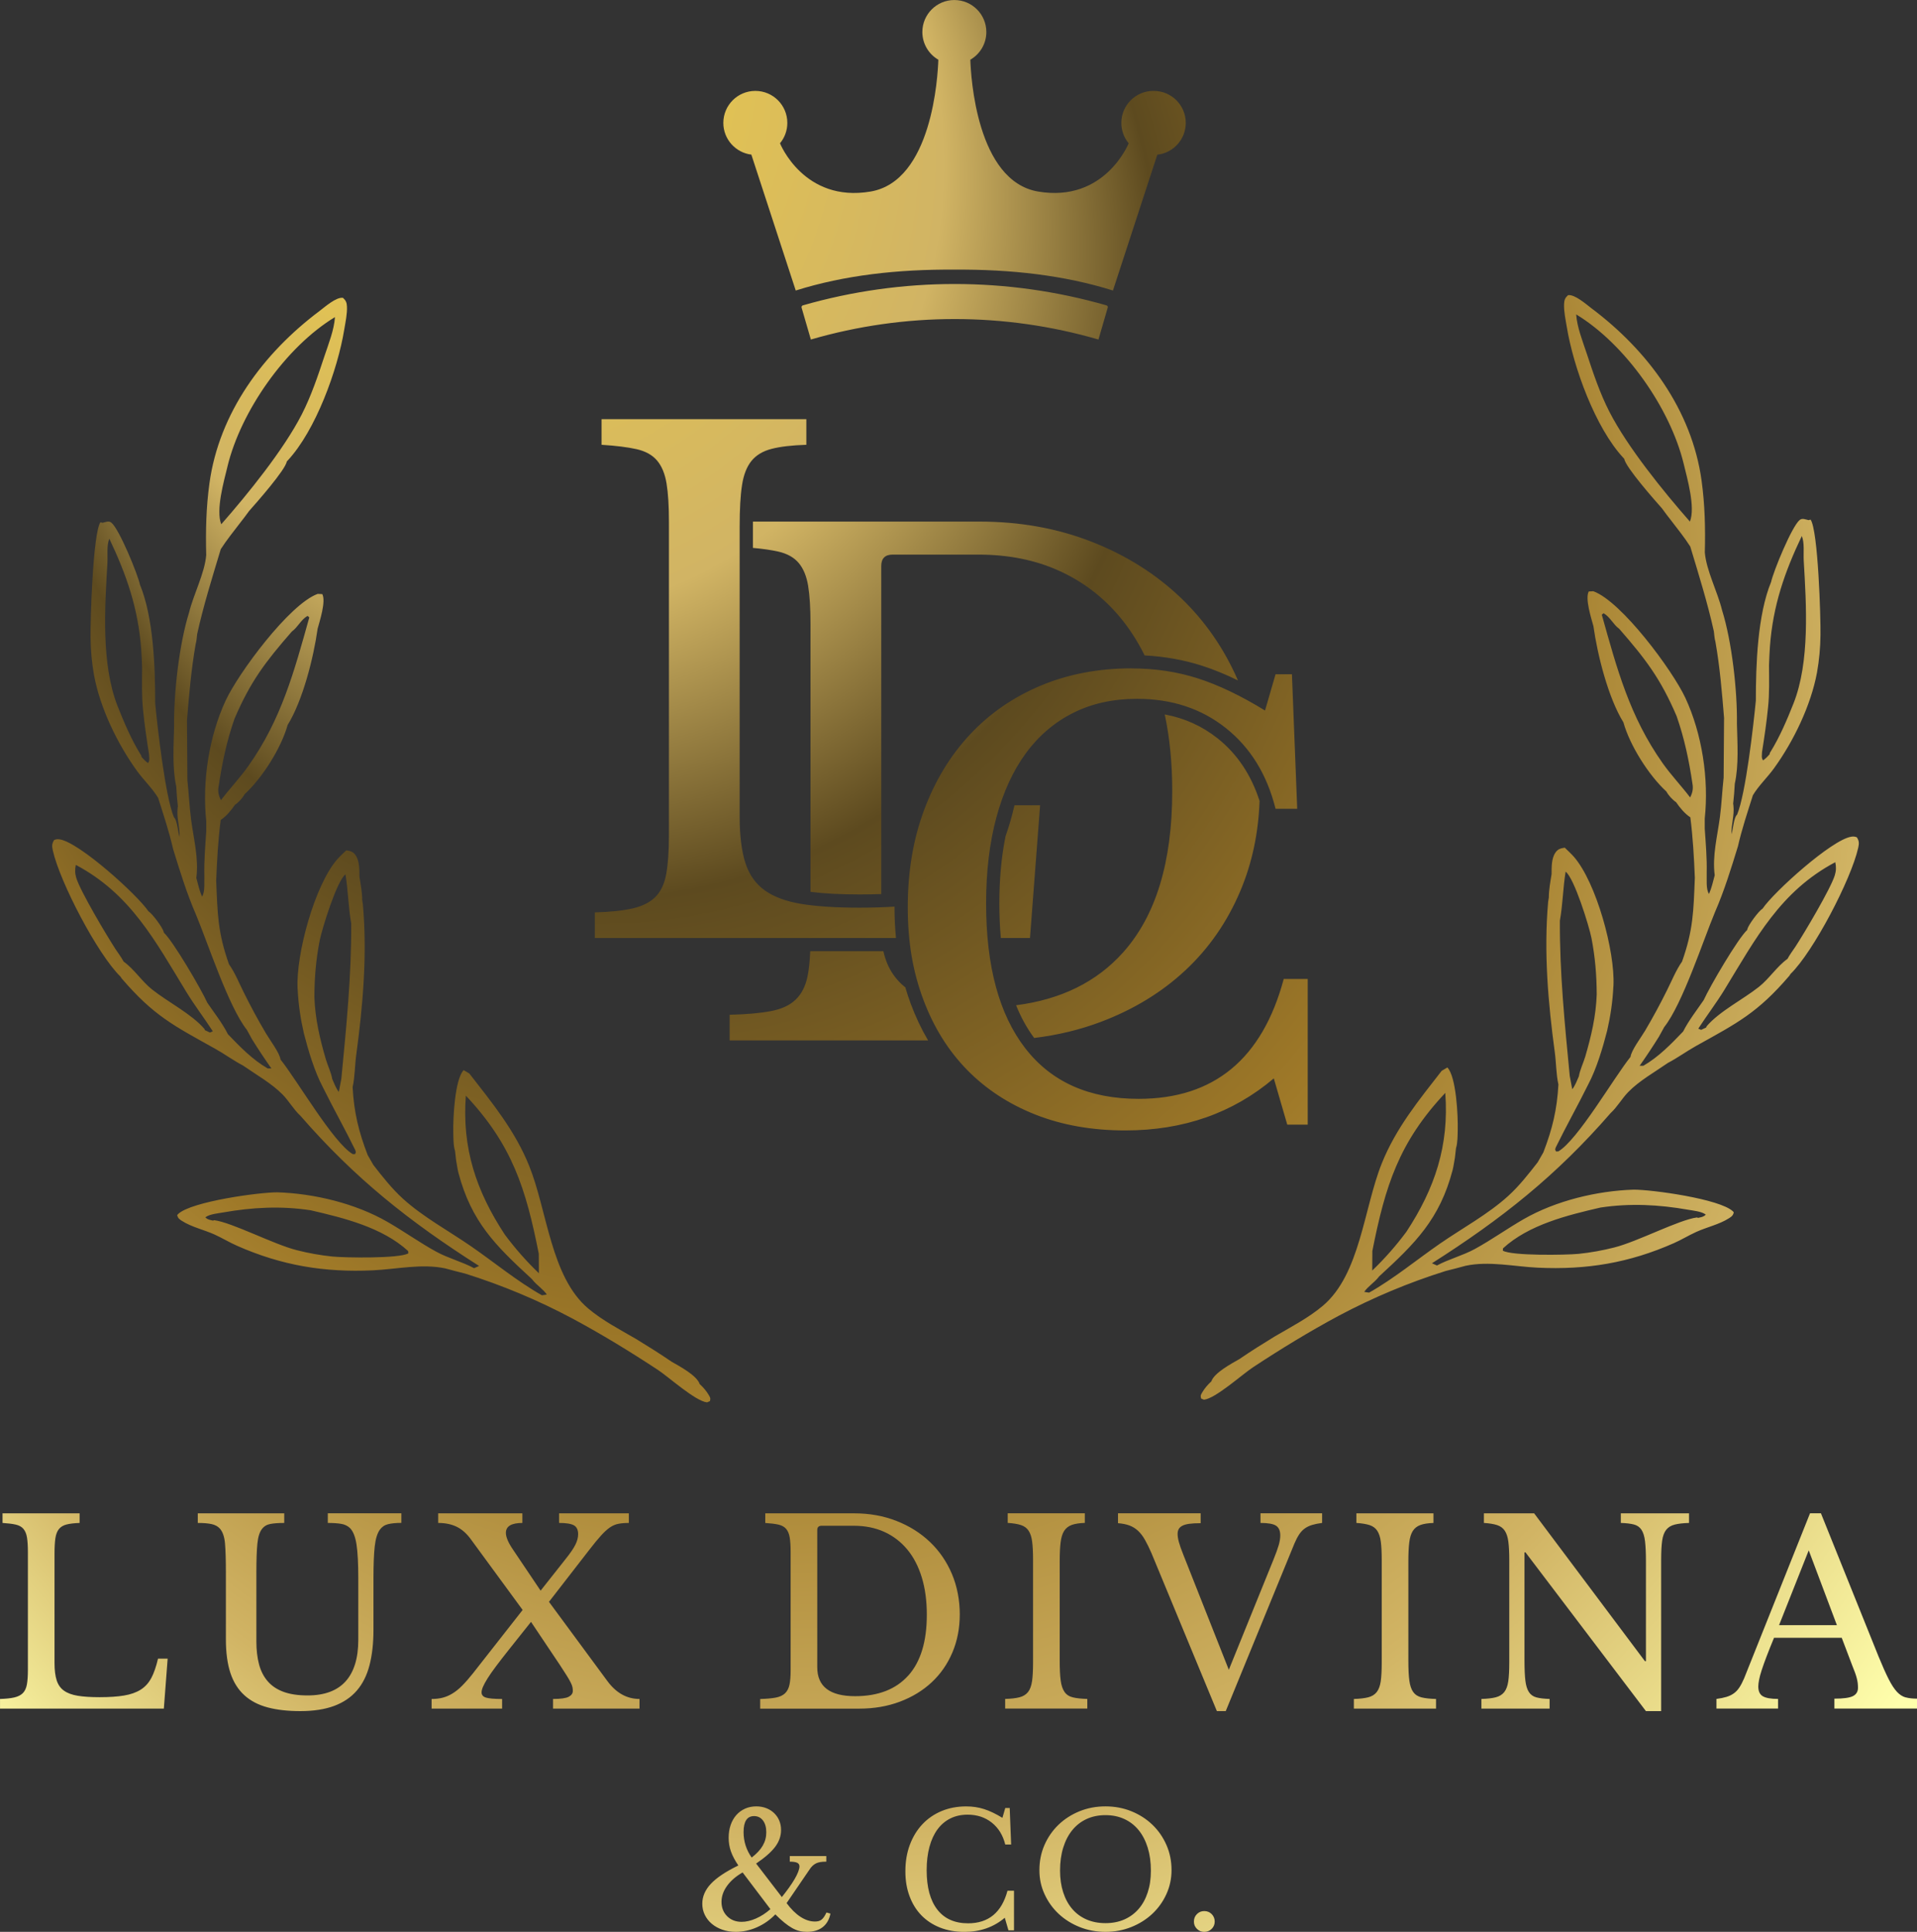 <?xml version="1.0" encoding="UTF-8"?>
<svg id="Layer_2" data-name="Layer 2" xmlns="http://www.w3.org/2000/svg" xmlns:xlink="http://www.w3.org/1999/xlink" viewBox="0 0 724.34 729.79">
  <rect x="0" y="0" width="724.34" height="729.79" fill="#333333" stroke="none"/>
  <defs>
    <style>
      .cls-1 {
        fill: url(#radial-gradient);
      }
    </style>
    <radialGradient id="radial-gradient" cx="362.17" cy="364.9" fx="119.32" fy="-49.52" r="498.13" gradientTransform="translate(0 -27.19) scale(1 1.07)" gradientUnits="userSpaceOnUse">
      <stop offset="0" stop-color="#fedb37"/>
      <stop offset=".32" stop-color="#d1b464"/>
      <stop offset=".43" stop-color="#5d4a1f"/>
      <stop offset=".61" stop-color="#9f7928"/>
      <stop offset=".79" stop-color="#d1b464"/>
      <stop offset=".94" stop-color="#ffffac"/>
    </radialGradient>
  </defs>
  <g id="Layer_1-2" data-name="Layer 1">
    <path class="cls-1" d="M337.99,342.62v-.13c-4.03.26-8.43.4-13.2.4-8.83,0-16.13-.46-21.89-1.4-5.77-.93-10.4-2.63-13.87-5.09-3.48-2.46-5.95-5.94-7.39-10.44-1.44-4.49-2.16-10.3-2.16-17.43v-109.7c0-6.45.29-11.63.89-15.53.59-3.9,1.78-6.96,3.56-9.16,1.79-2.21,4.33-3.73,7.64-4.58s7.68-1.36,13.11-1.53v-9.67h-77.38v9.67c5.43.34,9.84.89,13.24,1.65,3.39.77,5.98,2.21,7.76,4.33,1.78,2.12,2.97,5.01,3.56,8.65.6,3.65.9,8.45.9,14.38v118.62c0,5.94-.35,10.77-1.02,14.5-.68,3.74-2.04,6.62-4.08,8.66-2.03,2.03-4.88,3.48-8.52,4.32-3.65.86-8.45,1.36-14.38,1.53v9.67h113.79c-.37-3.81-.56-7.72-.56-11.72ZM123.89,575.32c1.98,0,3.64.11,4.98.33,1.34.22,2.46.75,3.35,1.58,1.21,1.21,2.04,3.29,2.49,6.23.45,2.94.67,7.25.67,12.94v23.09c0,6.9-1.6,12.12-4.79,15.67-3.19,3.54-7.99,5.32-14.37,5.32-3.58,0-6.6-.45-9.05-1.34s-4.46-2.22-5.99-3.98c-1.53-1.76-2.63-3.9-3.3-6.42-.67-2.52-1.01-5.41-1.01-8.67v-26.06c0-4.73.13-8.35.38-10.88.25-2.52.83-4.36,1.72-5.51.77-1.02,1.82-1.66,3.16-1.92,1.34-.25,3.1-.38,5.27-.38v-3.64h-32.67v3.64c2.17,0,3.91.14,5.22.43,1.31.29,2.35.85,3.11,1.68,1.08,1.21,1.74,3.1,1.96,5.65.22,2.56.33,6.2.33,10.92v25.29c0,5.05.58,9.29,1.72,12.74,1.15,3.45,2.91,6.24,5.27,8.38,2.36,2.14,5.3,3.67,8.81,4.6,3.51.93,7.63,1.39,12.36,1.39,4.98,0,9.23-.66,12.74-1.96,3.51-1.31,6.37-3.24,8.58-5.8,2.2-2.55,3.8-5.75,4.79-9.58.99-3.83,1.49-8.27,1.49-13.32v-19.35c0-5.3.16-9.37.48-12.22.32-2.84.96-4.93,1.92-6.28.77-1.08,1.8-1.79,3.11-2.11,1.31-.32,2.99-.48,5.03-.48v-3.64h-27.79v3.64ZM427.62,252.48c-12.52,0-23.97,2.17-34.36,6.52-10.38,4.35-19.3,10.49-26.73,18.45-7.44,7.95-13.22,17.46-17.34,28.5-4.13,11.05-6.19,23.27-6.19,36.68s1.95,24.45,5.85,34.91c3.9,10.46,9.43,19.33,16.57,26.63,7.14,7.29,15.76,12.92,25.85,16.9,10.09,3.98,21.39,5.97,33.92,5.97,21.95,0,40.65-6.55,56.12-19.66l5.08,17.46h7.73v-55.02h-9.06c-8.1,30.2-26.37,45.29-54.8,45.29-18.71,0-33-6.37-42.86-19.11-9.87-12.74-14.8-30.97-14.8-54.68,0-12.08,1.29-22.9,3.87-32.48,2.58-9.57,6.3-17.68,11.16-24.3,4.86-6.63,10.83-11.71,17.9-15.25s15.1-5.3,24.08-5.3c13.11,0,24.31,3.68,33.58,11.05,9.28,7.37,15.54,17.53,18.78,30.49h8.18l-1.99-50.82h-6.19l-3.98,13.7c-9.13-5.6-17.6-9.65-25.41-12.15-7.81-2.5-16.13-3.75-24.97-3.75ZM415.95,386.03c12.38-4.67,23.03-11.16,31.94-19.48,8.91-8.31,15.82-18.28,20.74-29.9,4.42-10.43,6.86-21.79,7.3-34.07-3.17-9.87-8.49-17.81-15.85-23.65-5.87-4.65-12.46-7.64-19.98-9.04,1.88,8.8,2.83,18.46,2.83,28.96,0,26.81-6.2,47.13-18.59,60.96-9.95,11.12-23.43,17.77-40.41,19.94,1.86,4.62,4.14,8.74,6.83,12.36,8.89-1.07,17.28-3.1,25.19-6.08ZM57.15,633.91c-.99,1.89-2.33,3.35-4.02,4.41-1.69,1.05-3.78,1.79-6.28,2.2-2.49.42-5.56.62-9.2.62-3.32,0-6.07-.17-8.24-.53-2.17-.35-3.91-.99-5.22-1.92-1.31-.92-2.24-2.24-2.78-3.93-.54-1.69-.81-3.88-.81-6.56v-41.29c0-2.43.11-4.38.33-5.84.22-1.47.67-2.62,1.34-3.45.67-.83,1.63-1.4,2.88-1.72,1.25-.32,2.89-.51,4.93-.58v-3.64H.96v3.64c2.04.13,3.7.33,4.98.62,1.28.29,2.25.83,2.92,1.63.67.8,1.12,1.88,1.34,3.26.22,1.38.34,3.18.34,5.41v44.65c0,2.24-.13,4.06-.38,5.46-.26,1.41-.77,2.49-1.53,3.26s-1.84,1.31-3.21,1.63c-1.37.32-3.18.51-5.41.58v3.64h61.9l1.44-18.88h-3.64c-.7,3-1.55,5.45-2.54,7.33ZM418.57,116.21c.11-.36-.1-.74-.47-.85-37.49-10.76-77.25-10.76-114.75,0-.36.1-.57.49-.47.85l3.5,12.05c35.49-10.31,73.19-10.31,108.68,0l3.5-12.05ZM342.08,372.99c-4.27-3.39-7.04-7.94-8.3-13.65h-27.64c-.15,3.83-.5,7.05-1.04,9.63-.77,3.65-2.25,6.54-4.46,8.66-2.2,2.12-5.3,3.56-9.29,4.32-3.99.77-9.2,1.24-15.65,1.4v9.68h74.98c-2.52-4.27-4.7-8.87-6.52-13.75-.76-2.05-1.46-4.15-2.08-6.29ZM412.51,204.67c-12.98-5.09-27.11-7.63-42.38-7.63h-85.64c0,.58,0,1.18,0,1.79v8.15c3.78.34,6.96.8,9.55,1.38,3.39.77,5.98,2.21,7.76,4.33,1.78,2.12,2.97,5.01,3.56,8.65.59,3.66.89,8.45.89,14.39v101.18c5.06.65,11.28.98,18.55.98,2.86,0,5.59-.05,8.18-.14v-123.91c0-2.89,1.44-4.33,4.33-4.33h32.32c11.37,0,21.55,2.03,30.54,6.11,9,4.07,16.68,9.92,23.04,17.56,3.56,4.28,6.66,9.08,9.29,14.42,7.55.39,14.8,1.69,21.62,3.87,4.34,1.39,8.9,3.25,13.64,5.57-5.22-12.03-12.43-22.45-21.64-31.24-9.42-8.99-20.62-16.04-33.6-21.13ZM383.33,304.2c-1.01,4.33-2.14,8.22-3.38,11.67-1.56,7.68-2.35,16.21-2.35,25.43,0,4.56.19,8.91.57,13.04h11.01l3.82-50.14h-9.67ZM283.9,58.41l16.77,51.34c18.5-5.81,38.65-8.05,59.93-7.89h0c21.28-.16,41.44,2.09,59.93,7.89l16.76-51.31c6.05-.67,10.75-5.79,10.75-12.01,0-6.68-5.41-12.09-12.09-12.09-.03,0-.06,0-.08,0s-.06,0-.08,0c-6.68,0-12.09,5.41-12.09,12.09,0,2.93,1.04,5.61,2.77,7.7,0,0-9,22.52-34.23,18.23-23.24-3.96-25.4-43.57-25.6-49.8,3.61-2.09,6.05-5.99,6.05-10.46,0-6.68-5.41-12.09-12.09-12.09s-12.09,5.41-12.09,12.09c0,4.47,2.43,8.37,6.04,10.46-.2,6.23-2.36,45.85-25.6,49.8-25.23,4.3-34.23-18.22-34.23-18.23,1.73-2.09,2.77-4.77,2.77-7.7,0-6.68-5.41-12.09-12.09-12.09s-12.09,5.41-12.09,12.09c0,6.16,4.62,11.24,10.58,11.98ZM389.95,635.15c-.26,1.76-.77,3.11-1.53,4.07-.77.96-1.84,1.61-3.21,1.96-1.38.35-3.18.56-5.41.62v3.64h31.04v-3.64c-2.24-.06-4.04-.25-5.41-.58-1.38-.32-2.43-.99-3.16-2.01-.73-1.02-1.23-2.46-1.48-4.31-.26-1.85-.38-4.38-.38-7.57v-37.56c0-2.87.11-5.24.34-7.09.22-1.85.67-3.31,1.34-4.36.67-1.05,1.63-1.8,2.87-2.25,1.25-.45,2.89-.7,4.94-.77v-3.64h-29.13v3.64c2.04.13,3.7.4,4.98.81,1.28.42,2.25,1.13,2.92,2.16.67,1.02,1.12,2.41,1.34,4.17.22,1.76.33,3.98.33,6.66v38.9c0,3-.13,5.38-.38,7.14ZM455.02,721.94c-1.08,0-2,.38-2.76,1.14s-1.14,1.7-1.14,2.82.38,2,1.14,2.76c.76.76,1.68,1.14,2.76,1.14s2.06-.38,2.82-1.14c.76-.76,1.14-1.68,1.14-2.76s-.38-2.06-1.14-2.82c-.76-.76-1.7-1.14-2.82-1.14ZM229.47,635.01l-22.04-29.89,15.23-19.64c1.72-2.24,3.19-4.02,4.41-5.37,1.21-1.34,2.33-2.36,3.35-3.07,1.02-.7,2.09-1.17,3.21-1.39,1.12-.22,2.44-.33,3.98-.33v-3.64h-26.35v3.64c2.68,0,4.55.3,5.61.91,1.05.61,1.58,1.71,1.58,3.31,0,1.28-.35,2.62-1.05,4.02-.7,1.41-1.95,3.23-3.74,5.46l-9.39,11.88-10.44-15.52c-1.79-2.62-2.68-4.73-2.68-6.32,0-2.49,2.08-3.74,6.23-3.74v-3.64h-31.81v3.64c2.75,0,5.11.5,7.09,1.49,1.98.99,3.77,2.6,5.37,4.84l19.45,26.54-18.78,23.95c-1.47,1.85-2.83,3.4-4.07,4.65-1.24,1.25-2.48,2.24-3.69,2.97-1.21.74-2.44,1.26-3.69,1.58-1.25.32-2.63.48-4.17.48v3.64h26.64v-3.64c-3,0-5.05-.18-6.13-.53-1.09-.35-1.63-1.01-1.63-1.96,0-.58.18-1.28.53-2.11.35-.83.93-1.88,1.72-3.16.8-1.28,1.87-2.81,3.21-4.6,1.34-1.79,3-3.93,4.98-6.42l8.24-10.35,10.92,16.29c1.08,1.66,1.95,3,2.59,4.02.64,1.02,1.13,1.88,1.48,2.59.35.7.58,1.29.67,1.77.1.48.14.94.14,1.39,0,.96-.53,1.71-1.58,2.25-1.05.54-3.02.81-5.89.81v3.64h32.67v-3.64c-4.79,0-8.85-2.27-12.17-6.8ZM612.43,575.32c2.04.06,3.69.26,4.93.58,1.25.32,2.2.99,2.88,2.01.67,1.02,1.12,2.48,1.34,4.36.22,1.88.34,4.39.34,7.52v37.75h-.38l-41.87-55.86h-18.97v3.64c2.04.13,3.71.4,4.98.81,1.28.42,2.25,1.13,2.92,2.16.67,1.02,1.12,2.41,1.34,4.17.22,1.76.34,3.98.34,6.66v38.9c0,3-.13,5.38-.38,7.14-.26,1.76-.77,3.11-1.53,4.07-.77.96-1.84,1.61-3.21,1.96-1.37.35-3.18.56-5.41.62v3.64h25.77v-3.64c-2.04-.06-3.69-.25-4.94-.58-1.24-.32-2.2-.99-2.87-2.01-.67-1.02-1.12-2.46-1.34-4.31-.22-1.85-.34-4.38-.34-7.57v-40.91h.38l45.51,59.98h5.75v-57.3c0-2.94.13-5.3.38-7.09.25-1.79.77-3.16,1.53-4.12.77-.96,1.83-1.61,3.21-1.96,1.37-.35,3.18-.56,5.41-.62v-3.64h-25.77v3.64ZM435.46,689.35c-2.24-2.16-4.88-3.86-7.92-5.1-3.04-1.24-6.32-1.86-9.84-1.86s-6.8.62-9.84,1.86c-3.04,1.24-5.68,2.94-7.92,5.1-2.24,2.16-4,4.7-5.28,7.62s-1.92,6.08-1.92,9.48.65,6.28,1.95,9.12c1.3,2.84,3.07,5.31,5.31,7.41s4.88,3.76,7.92,4.98c3.04,1.22,6.3,1.83,9.78,1.83s6.74-.61,9.78-1.83c3.04-1.22,5.68-2.88,7.92-4.98,2.24-2.1,4.01-4.57,5.31-7.41,1.3-2.84,1.95-5.88,1.95-9.12,0-3.4-.64-6.56-1.92-9.48-1.28-2.92-3.04-5.46-5.28-7.62ZM433.66,714.89c-.8,2.46-1.95,4.55-3.45,6.27-1.5,1.72-3.3,3.04-5.4,3.96-2.1.92-4.47,1.38-7.11,1.38s-5.02-.46-7.14-1.38c-2.12-.92-3.92-2.24-5.4-3.96-1.48-1.72-2.62-3.81-3.42-6.27-.8-2.46-1.2-5.21-1.2-8.25,0-3.2.4-6.09,1.2-8.67.8-2.58,1.94-4.78,3.42-6.6,1.48-1.82,3.28-3.22,5.4-4.2,2.12-.98,4.5-1.47,7.14-1.47s5.02.49,7.14,1.47c2.12.98,3.92,2.38,5.4,4.2,1.48,1.82,2.62,4.02,3.42,6.6.8,2.58,1.2,5.47,1.2,8.67s-.4,5.79-1.2,8.25ZM476.28,575.32c2.87,0,4.84.35,5.89,1.05,1.05.7,1.58,1.92,1.58,3.64,0,1.09-.19,2.3-.57,3.64-.38,1.34-1.05,3.19-2.01,5.56l-16.86,41.58-17.05-43.12c-.9-2.23-1.5-3.94-1.82-5.13-.32-1.18-.48-2.22-.48-3.11,0-.64.13-1.21.38-1.72.26-.51.7-.94,1.34-1.29.64-.35,1.52-.61,2.63-.77,1.12-.16,2.57-.24,4.36-.24v-3.74h-31.23v3.74c1.66.13,3.1.42,4.31.86,1.21.45,2.3,1.12,3.26,2.01.96.9,1.84,2.04,2.63,3.45.8,1.41,1.61,3.07,2.44,4.98l24.72,59.69h3.35l25.96-63.33c.57-1.34,1.16-2.47,1.77-3.4.61-.92,1.31-1.68,2.11-2.25.8-.57,1.72-1.02,2.78-1.34,1.05-.32,2.31-.58,3.79-.77v-3.64h-23.28v3.64ZM534.01,639.23c-.73-1.02-1.23-2.46-1.48-4.31-.26-1.85-.38-4.38-.38-7.57v-37.56c0-2.87.11-5.24.34-7.09.22-1.85.67-3.31,1.34-4.36.67-1.05,1.63-1.8,2.88-2.25,1.25-.45,2.89-.7,4.93-.77v-3.64h-29.13v3.64c2.04.13,3.71.4,4.98.81,1.28.42,2.25,1.13,2.92,2.16.67,1.02,1.12,2.41,1.34,4.17.22,1.76.34,3.98.34,6.66v38.9c0,3-.13,5.38-.38,7.14-.26,1.76-.77,3.11-1.53,4.07-.77.96-1.84,1.61-3.21,1.96-1.37.35-3.18.56-5.41.62v3.64h31.04v-3.64c-2.24-.06-4.04-.25-5.41-.58-1.37-.32-2.43-.99-3.16-2.01ZM365.8,726.56c-5.08,0-8.96-1.73-11.64-5.19-2.68-3.46-4.02-8.41-4.02-14.85,0-3.28.35-6.22,1.05-8.82.7-2.6,1.71-4.8,3.03-6.6,1.32-1.8,2.94-3.18,4.86-4.14s4.1-1.44,6.54-1.44c3.56,0,6.6,1,9.12,3,2.52,2,4.22,4.76,5.1,8.28h2.22l-.54-13.8h-1.68l-1.08,3.72c-2.48-1.52-4.78-2.62-6.9-3.3-2.12-.68-4.38-1.02-6.78-1.02-3.4,0-6.51.59-9.33,1.77-2.82,1.18-5.24,2.85-7.26,5.01-2.02,2.16-3.59,4.74-4.71,7.74-1.12,3-1.68,6.32-1.68,9.96s.53,6.64,1.59,9.48c1.06,2.84,2.56,5.25,4.5,7.23,1.94,1.98,4.28,3.51,7.02,4.59,2.74,1.08,5.81,1.62,9.21,1.62,5.96,0,11.04-1.78,15.24-5.34l1.38,4.74h2.1v-14.94h-2.46c-2.2,8.2-7.16,12.3-14.88,12.3ZM720.08,641.24c-1.18-.32-2.28-1.02-3.3-2.11-1.02-1.09-2.08-2.7-3.16-4.84-1.09-2.14-2.36-5-3.83-8.58l-21.75-54.04h-4.12l-24.91,62.37c-.57,1.34-1.17,2.48-1.77,3.4-.61.93-1.31,1.68-2.11,2.25-.8.58-1.72,1.02-2.78,1.34-1.05.32-2.32.58-3.79.77v3.64h23.28v-3.64c-2.68,0-4.6-.34-5.75-1.01-1.15-.67-1.72-1.9-1.72-3.69,0-.64.1-1.47.29-2.49.19-1.02.53-2.27,1.01-3.74.48-1.47,1.1-3.21,1.87-5.22.77-2.01,1.69-4.33,2.78-6.95h25.58l3.93,10.35c.45,1.09.81,2.03,1.1,2.83.29.8.51,1.52.67,2.16.16.64.27,1.23.34,1.77.06.54.1,1.13.1,1.77,0,1.47-.64,2.52-1.92,3.16-1.28.64-3.61.96-6.99.96v3.74h31.23v-3.74c-1.66,0-3.08-.16-4.26-.48ZM672.22,613.93l11.21-28.26,10.64,28.26h-21.85ZM359.87,624.23c1.85-4.37,2.78-9.18,2.78-14.42s-.99-10.57-2.97-15.23c-1.98-4.66-4.74-8.69-8.29-12.07-3.54-3.38-7.76-6.04-12.65-7.95-4.89-1.92-10.21-2.87-15.95-2.87h-33.63v3.64c2.04.13,3.7.33,4.98.62,1.28.29,2.25.83,2.92,1.63s1.12,1.88,1.34,3.26c.22,1.38.34,3.18.34,5.41v44.65c0,2.3-.14,4.14-.43,5.51-.29,1.38-.85,2.46-1.68,3.26-.83.8-2,1.34-3.5,1.63-1.5.29-3.46.46-5.89.53v3.64h37.46c5.56,0,10.67-.88,15.33-2.63,4.66-1.76,8.67-4.2,12.02-7.33,3.35-3.13,5.96-6.88,7.81-11.26ZM343.2,632.95c-4.66,5.21-11.37,7.81-20.12,7.81-9.52,0-14.28-3.64-14.28-10.92v-51.83c0-1.08.54-1.63,1.63-1.63h12.17c4.28,0,8.11.77,11.5,2.3,3.38,1.53,6.28,3.74,8.67,6.61,2.4,2.87,4.23,6.39,5.51,10.54,1.28,4.15,1.92,8.88,1.92,14.18,0,10.09-2.33,17.74-6.99,22.95ZM655.13,458.01c-.12-.14-.22-.29-.35-.41-5.02-4.73-30.68-8.22-37.54-8.19-13.89.45-29.37,4.19-41.46,11.11-6.28,3.6-12.19,7.85-18.54,11.32-4.57,2.49-9.78,3.79-14.29,6.22l-1.89-.84c26.38-16.77,46.88-33.02,67.51-56.73,2.51-2.3,4.28-5.52,6.69-7.98,4.15-4.25,10.12-7.61,15-11,3.62-1.88,7.08-4.43,10.68-6.43,15.6-8.67,23.16-12.46,35.17-26.47l.45-.69c8.58-8.32,22.88-35.66,25.56-47.63.36-1.63.4-2.59-.51-3.99-.81-.3-1.25-.36-2.12-.22-7.38,1.14-29.2,20.82-33.49,27.16-1.49.9-5.38,6.15-5.8,7.85-.02.06,0,.12,0,.19-3.52,3.21-14.2,21.49-16.45,26.51-2.62,3.84-5.68,7.72-7.77,11.87-4.6,4.79-9.25,9.61-15.05,12.96h-1.39c2.54-3.61,4.98-7.28,7.31-11.03l1.98-3.6c6.9-8.7,14.69-32.67,19.19-43.45,3.52-8.11,6.09-16.46,8.68-24.9,1.48-6.52,3.62-12.86,5.63-19.22,2.11-3.55,5.5-6.75,7.95-10.14,7.41-10.23,13.95-23.72,16.27-36.19.84-4.71,1.28-9.48,1.32-14.26.11-6.27-.87-39.37-3.73-43.54l-.77.2c-1.13-.24-2.38-.87-3.37-.05-3,2.49-9.92,19.39-10.79,23.42-5.14,12.49-5.76,31.26-5.76,44.82-.91,9.31-3.81,35.22-7.09,43.07-1.27,1.03-1.51,5.6-2.11,7.38-.15-3.73,1.16-7.06.72-10.88-.02-.22-.06-.44-.09-.66.3-2.51.47-5,.61-7.52,1.57-7.09.97-15.42.81-22.68.17-12.4-1.88-31-5.64-42.96-1.67-6.87-5.96-15-6.49-21.77.24-9.13.02-18.02-1.22-27.08-3.67-26.69-20.36-49.18-41.57-65.09-2.01-1.51-6.31-5.36-8.89-4.99-1.09.99-1.43,1.78-1.5,3.27-.13,2.83.56,5.9,1.02,8.7,2.49,15.2,10.79,38.15,21.43,49.55.1.1.2.2.29.3.43,3.11,11.65,15.8,14.26,18.74,1.1,1.53,2.24,3.03,3.41,4.51,2.47,3.24,5.08,6.45,7.27,9.89,3.17,10.51,6.56,21.35,8.92,32.07.16,1.28.22,2.63.58,3.86,1.69,9.59,2.49,19.21,3.28,28.9l-.02.91-.15,21.53c-.54,4.95-.76,9.95-1.4,14.88-.95,7.28-2.94,14.67-1.97,22.04-.62,2.38-1.17,4.77-2.15,7.04-1.24-1.68-.79-5.82-.88-7.95.13-5.59-.36-11.17-.74-16.74v-3.75c1.61-14.96-1-32.04-7.33-45.64-4.79-10.28-24.06-36.4-34.76-40.26l-1.74.08c-1.45,2.72.97,10.15,1.77,13.09,1.53,10.97,5.64,27.19,11.33,36.35,2.42,8.72,9.6,20.06,16.25,26.15.75,1.43,2.32,3.14,3.67,4.03,1.36,2.03,3.3,4.37,5.37,5.7.97,7.6,1.4,15.24,1.7,22.89-.5,12.57-.6,19.66-4.83,31.6-2.29,3.25-3.89,7.27-5.69,10.85-2.57,5.19-5.33,10.29-8.28,15.27-1.35,2.31-5.22,7.41-5.5,9.88-6.37,7.94-19.96,31.48-27.3,35.72h-.89c-.36-1-.35-.5-.07-1.49,3.91-8,8.3-15.77,12.25-23.76,3.16-5.94,5.5-13.84,7.17-20.33,1.27-5.52,2.07-10.92,2.35-16.58.01-.15.03-.3.04-.45.63-12.97-6.46-38.89-14.92-48.66-1.07-1.22-2.31-2.33-3.47-3.47-1.53.23-2.58.47-3.53,1.85-1.54,2.24-1.44,5.52-1.46,8.12-.46,2.9-1.03,5.9-1.04,8.84l-.26,1.64c-1.67,18.97-.03,38.05,2.52,56.87.54,4,.49,8.23,1.36,12.14-.51,9.47-2.27,16.79-5.69,25.65l-2.15,3.75c-3.4,4.37-7.02,8.98-11.12,12.7-7.66,6.96-17.28,12.13-25.78,18.01-8.83,6.1-17.44,13.25-26.78,18.51-.62-.05-1.24-.18-1.85-.28,1.33-1.96,3.66-3.44,5.23-5.34l.4-.5c13.73-12.6,22.88-21.62,27.77-40.19.37-1.5.58-3.1.86-4.63l.41-3.6c.65-2.02.61-4.97.66-7.1.12-4.96-.53-19.88-3.91-23.41l-2.15,1.26c-8.71,11.2-17.29,21.66-22.64,34.98-6.81,16.98-8.15,41.85-22.25,53.77-5.43,4.59-12.04,8-18.16,11.58-4.54,2.77-9.02,5.58-13.41,8.58-2.92,1.67-9.54,5.19-10.58,8.42-1.31,1.17-2.61,2.7-3.48,4.22-.6,1.05-.66,1.16-.37,2.27l1.06.43c4.37-.45,14.45-9.57,18.56-12.27,10.55-6.95,21.2-13.45,32.33-19.43,12.94-6.88,26.49-12.56,40.47-16.94,2.53-.62,5.05-1.28,7.56-1.97,8.85-1.86,18.28.31,27.21.73,18.47.87,34.53-1.8,51.44-9.27,2.88-1.27,5.55-2.92,8.41-4.22,3.97-1.81,8.71-2.83,12.38-5.17,1-.64,1.55-1.02,1.82-2.21ZM651.7,373.71c11.72-19.17,20.97-36.98,41.76-48,.37,1.76.35,3.25-.19,4.98-1.59,5.11-11.52,21.8-14.88,26.95-.98,1.5-2.16,3-2.98,4.58-4.08,2.94-6.87,7.47-10.81,10.59-6.05,4.79-14.83,9.15-19.75,14.88l-.16.45-1.92.91-1.08-.46c3.25-5.01,6.89-9.77,10-14.86ZM665.8,283.97c.88-5.55,1.69-11.06,2.25-16.66.57-5.3.39-10.68.37-16,.05-2.37.22-4.74.35-7.11,1.15-15.38,5.48-27.92,12.04-41.71,1.08,2.54.57,6.42.73,9.23.98,16.77,2.37,38.25-3.86,54.02-2.43,6.14-5.17,12.57-8.63,18.19-.39.63-.28.34-.4.99-.78.91-1.48,1.62-2.46,2.32-.74-.87-.42-2.14-.4-3.27ZM638.53,197.03c-10.04-11.41-23.59-28.15-30.42-41.49-3.61-7.04-6.1-14.54-8.58-22.04-1.53-4.63-3.64-9.88-3.97-14.73,18.59,11.26,35.55,35.51,40.62,56.42,1.35,5.56,4.49,16.52,2.36,21.84ZM638.62,301.25c-3.35-4.4-7.16-8.39-10.37-12.92-12.48-17.66-17.28-35.66-23.01-56.11l.67-.57c2.52,1.44,3.63,4.26,5.91,5.89,10.02,11.49,15.62,18.83,21.69,32.98,2.94,8.43,4.68,16.7,5.98,25.51.36,1.93.03,3.48-.88,5.23ZM591.57,329.29c3.28,2.43,8.88,20.6,9.76,25.04,1.4,7.23,1.96,14.01,1.99,21.33-.27,8.13-2.05,15.68-4.32,23.46-.69,2.35-2.06,5.14-2.42,7.48-.73,1.62-1.39,3.49-2.5,4.88-.29-1.67-.61-3.34-.95-5-1.89-19.69-3.83-38.86-3.73-58.7,1.1-6.05,1.16-12.36,2.17-18.48ZM518.54,472.61c4.85-24.49,9.99-41.08,27.56-59.74,1.48,19.89-3.92,36.06-14.71,52.48-3.96,5.31-8.11,10.03-12.89,14.62l.04-7.36ZM641.62,460.08l-.41-.17c-6.91.91-22.42,9.12-31.25,11.34-4.43,1.13-8.93,1.94-13.47,2.41-4.83.47-25.33.79-28.65-1.21l.07-.87c9.75-8.94,24.31-12.51,36.8-15.4,11.21-1.7,22.05-1.13,33.2.83,1.82.32,4.68.6,6.25,1.58.13.08.25.19.37.28-.96.9-1.66.9-2.9,1.21ZM311.35,724.15c-.3.44-.62.79-.96,1.05-.34.26-.71.44-1.11.54-.4.1-.86.15-1.38.15-1.8,0-3.61-.59-5.43-1.77-1.82-1.18-3.57-2.91-5.25-5.19l8.52-12.48c.4-.64.81-1.16,1.23-1.56.42-.4.87-.72,1.35-.96.48-.24,1.03-.41,1.65-.51.62-.1,1.37-.15,2.25-.15v-2.1h-13.8v2.1c1.28,0,2.21.14,2.79.42.58.28.87.74.87,1.38,0,.52-.16,1.2-.48,2.04-.32.84-.78,1.77-1.38,2.79-.6,1.02-1.31,2.1-2.13,3.24-.82,1.14-1.71,2.31-2.67,3.51l-9.72-12.66c3.36-2.28,5.77-4.4,7.23-6.36,1.46-1.96,2.19-4.06,2.19-6.3,0-1.32-.23-2.52-.69-3.6-.46-1.08-1.11-2.02-1.95-2.82-.84-.8-1.83-1.42-2.97-1.86-1.14-.44-2.39-.66-3.75-.66-1.56,0-2.98.29-4.26.87s-2.38,1.39-3.3,2.43c-.92,1.04-1.63,2.29-2.13,3.75-.5,1.46-.75,3.07-.75,4.83s.29,3.52.87,5.16c.58,1.64,1.51,3.4,2.79,5.28-4.76,2.32-8.22,4.63-10.38,6.93-2.16,2.3-3.24,4.81-3.24,7.53,0,1.52.32,2.93.96,4.23.64,1.3,1.52,2.42,2.64,3.36,1.12.94,2.45,1.68,3.99,2.22s3.23.81,5.07.81c2.72,0,5.39-.58,8.01-1.74,2.62-1.16,4.93-2.78,6.93-4.86,1.24,1.24,2.38,2.28,3.42,3.12,1.04.84,2.02,1.52,2.94,2.04.92.52,1.83.89,2.73,1.11.9.22,1.85.33,2.85.33,2.44,0,4.42-.59,5.94-1.77,1.52-1.18,2.5-2.89,2.94-5.13l-1.5-.42c-.32.68-.63,1.24-.93,1.68ZM284.92,686.06c1.4,0,2.52.55,3.36,1.65.84,1.1,1.26,2.59,1.26,4.47s-.44,3.47-1.32,5.01c-.88,1.54-2.28,3.05-4.2,4.53-1-1.4-1.76-2.91-2.28-4.53-.52-1.62-.78-3.31-.78-5.07,0-4.04,1.32-6.06,3.96-6.06ZM285.64,724.75c-1.92.84-3.72,1.26-5.4,1.26-2.24,0-4.07-.71-5.49-2.13s-2.13-3.23-2.13-5.43c0-2.08.7-4.09,2.1-6.03,1.4-1.94,3.36-3.63,5.88-5.07l10.5,13.86c-1.72,1.52-3.54,2.7-5.46,3.54ZM268.23,529.35c.29-1.11.22-1.22-.37-2.27-.87-1.52-2.17-3.05-3.48-4.22-1.04-3.24-7.66-6.76-10.58-8.43-4.39-3-8.87-5.81-13.41-8.58-6.12-3.57-12.74-6.98-18.16-11.57-14.1-11.93-15.43-36.79-22.25-53.78-5.34-13.32-13.93-23.77-22.64-34.97l-2.15-1.27c-3.38,3.54-4.03,18.46-3.91,23.42.05,2.13,0,5.08.66,7.1l.41,3.59c.28,1.53.49,3.12.86,4.63,4.88,18.56,14.04,27.58,27.77,40.19l.4.5c1.57,1.9,3.91,3.38,5.23,5.34-.61.1-1.24.23-1.85.28-9.34-5.26-17.95-12.42-26.78-18.51-8.51-5.88-18.12-11.05-25.78-18.01-4.09-3.72-7.72-8.33-11.12-12.7l-2.15-3.75c-3.42-8.87-5.18-16.18-5.69-25.66.87-3.9.82-8.14,1.36-12.13,2.55-18.82,4.19-37.9,2.52-56.87l-.26-1.64c0-2.94-.58-5.94-1.04-8.84-.02-2.6.08-5.88-1.46-8.12-.95-1.39-1.99-1.62-3.53-1.85-1.16,1.14-2.4,2.25-3.47,3.47-8.45,9.76-15.54,35.69-14.92,48.66,0,.15.03.3.04.45.28,5.66,1.08,11.06,2.35,16.58,1.67,6.48,4.01,14.39,7.17,20.33,3.95,7.99,8.34,15.76,12.25,23.76.28.99.29.49-.07,1.5h-.89c-7.34-4.25-20.93-27.79-27.3-35.73-.28-2.46-4.16-7.56-5.5-9.88-2.95-4.98-5.71-10.08-8.28-15.27-1.8-3.57-3.39-7.59-5.69-10.85-4.23-11.93-4.33-19.03-4.83-31.6.3-7.65.73-15.29,1.7-22.89,2.07-1.33,4-3.68,5.37-5.7,1.35-.89,2.92-2.61,3.67-4.03,6.65-6.09,13.83-17.43,16.25-26.15,5.69-9.16,9.8-25.38,11.33-36.35.8-2.94,3.22-10.37,1.77-13.09l-1.74-.08c-10.71,3.86-29.98,29.98-34.76,40.26-6.34,13.6-8.94,30.68-7.34,45.64v3.75c-.37,5.57-.86,11.15-.73,16.74-.09,2.13.36,6.27-.88,7.95-.97-2.27-1.52-4.66-2.15-7.04.97-7.37-1.02-14.76-1.97-22.04-.64-4.93-.86-9.93-1.4-14.88l-.15-21.53-.02-.91c.79-9.69,1.6-19.31,3.28-28.9.36-1.23.43-2.59.58-3.86,2.36-10.72,5.75-21.57,8.92-32.07,2.2-3.44,4.8-6.64,7.27-9.88,1.17-1.48,2.31-2.98,3.41-4.51,2.61-2.94,13.83-15.62,14.26-18.74.1-.1.2-.2.29-.3,10.64-11.4,18.94-34.34,21.43-49.55.46-2.8,1.15-5.87,1.02-8.7-.07-1.49-.42-2.28-1.5-3.27-2.59-.37-6.89,3.49-8.89,4.99-21.21,15.91-37.9,38.4-41.57,65.09-1.25,9.06-1.46,17.94-1.22,27.08-.53,6.77-4.82,14.9-6.49,21.77-3.75,11.97-5.81,30.56-5.64,42.96-.16,7.26-.76,15.6.81,22.68.14,2.52.31,5.01.61,7.52-.03.22-.06.44-.09.66-.43,3.82.88,7.15.72,10.88-.6-1.78-.84-6.35-2.11-7.38-3.28-7.85-6.19-33.75-7.09-43.07,0-13.56-.62-32.34-5.76-44.83-.87-4.03-7.79-20.93-10.79-23.42-.98-.82-2.23-.19-3.37.05l-.77-.2c-2.86,4.17-3.84,37.27-3.73,43.54.04,4.78.48,9.55,1.32,14.26,2.32,12.46,8.86,25.96,16.27,36.19,2.45,3.39,5.84,6.6,7.95,10.14,2.01,6.36,4.15,12.71,5.63,19.23,2.59,8.43,5.16,16.79,8.68,24.9,4.5,10.78,12.29,34.75,19.19,43.45l1.98,3.6c2.33,3.75,4.77,7.42,7.31,11.02h-1.39c-5.8-3.34-10.45-8.16-15.05-12.95-2.08-4.15-5.15-8.03-7.77-11.87-2.25-5.02-12.94-23.31-16.45-26.51,0-.07.02-.13,0-.19-.42-1.7-4.31-6.95-5.8-7.85-4.29-6.33-26.12-26.02-33.49-27.16-.88-.13-1.32-.08-2.12.22-.91,1.4-.88,2.36-.51,3.99,2.68,11.98,16.98,39.31,25.56,47.63l.45.69c12.01,14.01,19.57,17.8,35.17,26.47,3.6,2,7.07,4.56,10.68,6.43,4.88,3.4,10.85,6.76,15,11,2.4,2.47,4.17,5.68,6.69,7.98,20.63,23.71,41.14,39.96,67.51,56.73l-1.89.85c-4.52-2.44-9.72-3.73-14.29-6.23-6.35-3.47-12.26-7.73-18.54-11.32-12.09-6.93-27.57-10.66-41.46-11.11-6.87-.03-32.53,3.46-37.54,8.19-.13.12-.23.28-.35.41.27,1.19.82,1.58,1.82,2.21,3.67,2.34,8.41,3.36,12.38,5.17,2.86,1.3,5.52,2.94,8.41,4.21,16.91,7.46,32.97,10.13,51.44,9.27,8.93-.43,18.36-2.6,27.21-.73,2.51.69,5.03,1.34,7.56,1.97,13.99,4.39,27.54,10.06,40.47,16.95,11.13,5.97,21.78,12.48,32.33,19.42,4.11,2.71,14.2,11.83,18.56,12.27l1.06-.43ZM190.73,466.37c-10.79-16.42-16.2-32.58-14.71-52.47,17.57,18.66,22.71,35.25,27.56,59.73l.04,7.36c-4.78-4.59-8.93-9.31-12.89-14.62ZM128.98,407.49c-.34,1.67-.65,3.33-.95,5-1.11-1.38-1.77-3.26-2.5-4.88-.36-2.34-1.73-5.12-2.42-7.47-2.27-7.78-4.04-15.33-4.32-23.46.02-7.33.59-14.11,1.99-21.33.88-4.44,6.48-22.61,9.76-25.04,1.01,6.12,1.06,12.42,2.17,18.48.1,19.84-1.84,39.01-3.73,58.7ZM82.62,297.04c1.3-8.81,3.04-17.07,5.98-25.51,6.07-14.15,11.67-21.48,21.69-32.98,2.28-1.63,3.4-4.45,5.91-5.89l.67.57c-5.73,20.45-10.52,38.45-23.01,56.11-3.2,4.53-7.02,8.52-10.37,12.92-.91-1.74-1.24-3.29-.88-5.23ZM85.95,176.21c5.07-20.91,22.03-45.16,40.62-56.42-.33,4.86-2.43,10.1-3.97,14.73-2.48,7.49-4.98,14.99-8.58,22.04-6.83,13.34-20.39,30.09-30.42,41.49-2.13-5.31,1.01-16.29,2.36-21.84ZM55.93,288.26c-.97-.7-1.67-1.41-2.46-2.32-.12-.65,0-.35-.4-.99-3.46-5.62-6.2-12.04-8.63-18.19-6.23-15.77-4.84-37.25-3.86-54.02.16-2.81-.35-6.69.73-9.23,6.56,13.79,10.89,26.33,12.04,41.71.12,2.37.3,4.74.35,7.11-.02,5.33-.2,10.7.37,16,.56,5.59,1.37,11.11,2.25,16.66.02,1.13.34,2.4-.4,3.27ZM79.34,390.06l-1.92-.9-.16-.45c-4.92-5.72-13.7-10.08-19.75-14.88-3.94-3.11-6.73-7.65-10.81-10.59-.82-1.58-2-3.08-2.98-4.58-3.36-5.15-13.29-21.84-14.88-26.95-.54-1.73-.56-3.22-.19-4.98,20.79,11.02,30.04,28.82,41.76,48,3.11,5.09,6.76,9.85,10,14.86l-1.08.46ZM125.63,474.68c-4.54-.47-9.05-1.27-13.47-2.4-8.83-2.23-24.34-10.43-31.25-11.34l-.41.17c-1.24-.31-1.94-.31-2.9-1.21.12-.1.24-.21.37-.29,1.57-.97,4.43-1.25,6.25-1.57,11.16-1.97,22-2.54,33.2-.83,12.49,2.89,27.05,6.46,36.8,15.4l.07.86c-3.32,2-23.82,1.68-28.65,1.21Z"/>
  </g>
</svg>
